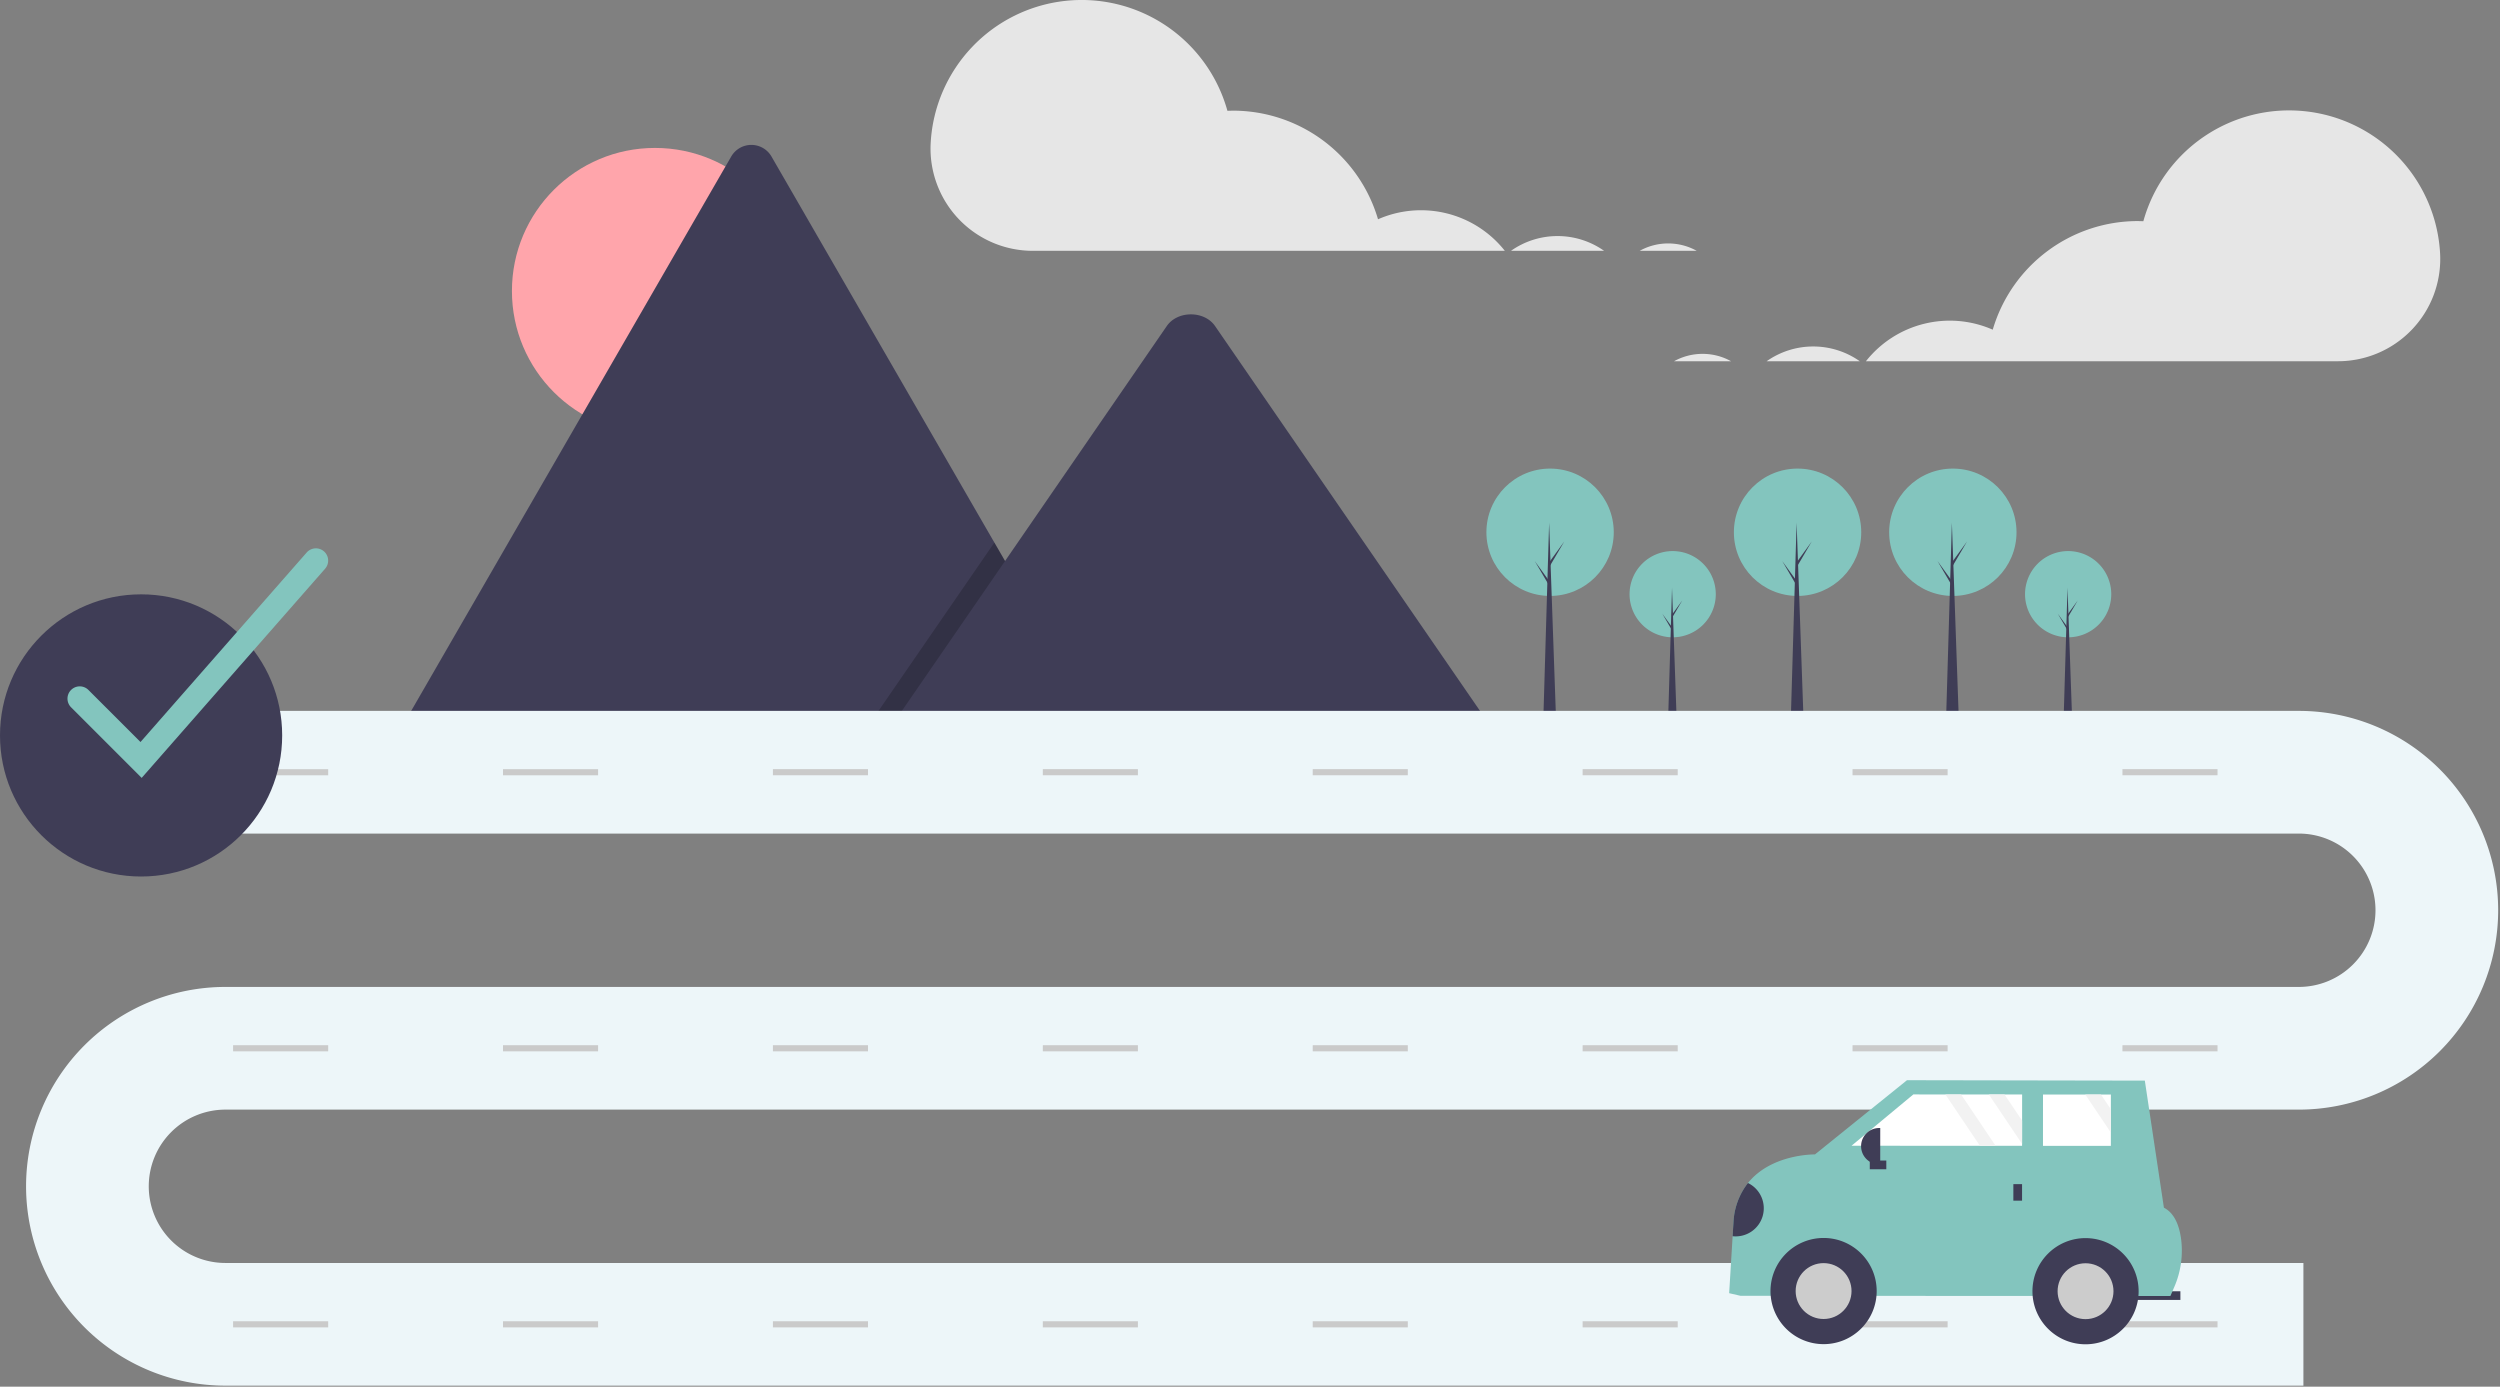 <svg xmlns="http://www.w3.org/2000/svg" xmlns:xlink="http://www.w3.org/1999/xlink" viewBox="0 0 887 492" fill="none"><rect x="0" y="0" width="887" height="492" fill="#808080" stroke="none"/><style><![CDATA[.B{fill:#3f3d56}.C{fill:#83c5be}]]></style><g clip-path="url(#A)"><path d="M232.396 154.009c28.035 0 50.763-22.727 50.763-50.763s-22.728-50.762-50.763-50.762-50.763 22.727-50.763 50.762 22.727 50.763 50.763 50.763z" fill="#ffa5ab"/><path d="M391.582 259.678H142.556a5.09 5.09 0 0 1-.931-.073L259.403 55.596c.719-1.271 1.762-2.327 3.023-3.063s2.695-1.123 4.154-1.123a8.25 8.25 0 0 1 4.155 1.123c1.261.735 2.304 1.792 3.023 3.063l79.044 136.906 3.787 6.55 34.993 60.626z" class="B"/><path opacity=".2" d="M391.582 259.678h-85.024l41.738-60.626 3.004-4.367 1.502-2.183 3.787 6.55 34.993 60.626z" fill="#000"/><path d="M530.238 259.678H314.851l41.738-60.625 3.003-4.368 54.388-79.007c3.566-5.178 12.144-5.5 16.336-.976a9.67 9.67 0 0 1 .783.976l99.139 144z" class="B"/><use xlink:href="#B" class="C"/><g class="B"><path d="M594.938 256.894h-3.133l1.428-48.378 1.705 48.378z"/><path d="M593.509 217.685l3.364-4.654-3.41 5.806-.368-.645.414-.507zm-.368 4.699l-3.364-4.653 3.41 5.805.368-.645-.414-.507z"/></g><path d="M733.78 226.116a15.3 15.3 0 0 0 15.297-15.296 15.3 15.3 0 0 0-15.297-15.297 15.3 15.3 0 0 0-15.296 15.297 15.3 15.3 0 0 0 15.296 15.296z" class="C"/><g class="B"><path d="M735.254 256.894h-3.133l1.429-48.378 1.704 48.378z"/><path d="M733.826 217.685l3.364-4.654-3.41 5.806-.369-.645.415-.507zm-.368 4.699l-3.364-4.653 3.41 5.805.368-.645-.414-.507z"/></g><use xlink:href="#C" class="C"/><g class="B"><path d="M639.952 256.894h-4.627l2.109-71.45 2.518 71.45z"/><path d="M637.843 198.985l4.967-6.872-5.035 8.574-.545-.953.613-.749zm-.545 6.941l-4.967-6.872 5.035 8.573.545-.952-.613-.749z"/></g><path d="M692.868 211.438c12.477 0 22.592-10.114 22.592-22.591s-10.115-22.592-22.592-22.592-22.591 10.115-22.591 22.592 10.114 22.591 22.591 22.591z" class="C"/><g class="B"><path d="M695.046 256.894h-4.627l2.109-71.45 2.518 71.45z"/><path d="M692.936 198.985l4.968-6.872-5.036 8.574-.544-.953.612-.749zm-.544 6.941l-4.968-6.872 5.036 8.573.544-.952-.612-.749z"/></g><path d="M549.969 211.438c12.477 0 22.592-10.114 22.592-22.591s-10.115-22.592-22.592-22.592-22.592 10.115-22.592 22.592 10.115 22.591 22.592 22.591z" class="C"/><g class="B"><path d="M552.146 256.894h-4.627l2.11-71.45 2.517 71.45z"/><path d="M550.037 198.985l4.967-6.872-5.035 8.574-.544-.953.612-.749zm-.544 6.941l-4.968-6.872 5.036 8.573.544-.952-.612-.749z"/></g><path d="M817.25 491.631H79.984a70.73 70.73 0 0 1-27.069-5.384c-8.582-3.555-16.379-8.765-22.948-15.333a70.74 70.74 0 0 1-15.333-22.948c-3.555-8.582-5.384-17.78-5.384-27.069s1.83-18.487 5.384-27.069 8.765-16.379 15.333-22.947a70.71 70.71 0 0 1 22.948-15.333 70.73 70.73 0 0 1 27.069-5.385h735.633c7.216 0 14.135-2.866 19.237-7.968s7.969-12.022 7.969-19.237-2.867-14.135-7.969-19.237-12.021-7.969-19.237-7.969H55.499v-43.528h760.118c18.76 0 36.752 7.452 50.017 20.717s20.717 31.257 20.717 50.017-7.452 36.751-20.717 50.016a70.73 70.73 0 0 1-50.017 20.718H79.984c-7.215 0-14.135 2.866-19.237 7.968s-7.968 12.022-7.968 19.237 2.866 14.135 7.968 19.237 12.022 7.969 19.237 7.969H817.25v43.528z" fill="#edf6f9"/><g fill="#cacaca"><path d="M116.439 272.9H82.704v2.176h33.735V272.9z"/><use xlink:href="#D"/><path d="M307.965 272.9H274.23v2.176h33.735V272.9zm95.763 0h-33.735v2.176h33.735V272.9zm95.763 0h-33.735v2.176h33.735V272.9zm95.763 0h-33.735v2.176h33.735V272.9zm95.763 0h-33.735v2.176h33.735V272.9zm95.763 0h-33.735v2.176h33.735V272.9zm-670.341 97.939H82.704v2.177h33.735v-2.177z"/><use xlink:href="#E"/><path d="M307.965 370.839H274.23v2.177h33.735v-2.177zm95.763 0h-33.735v2.177h33.735v-2.177zm95.763 0h-33.735v2.177h33.735v-2.177zm95.763 0h-33.735v2.177h33.735v-2.177zm95.763 0h-33.735v2.177h33.735v-2.177zm95.763 0h-33.735v2.177h33.735v-2.177zm-670.341 97.94H82.704v2.176h33.735v-2.176z"/><use xlink:href="#F"/><path d="M307.965 468.779H274.23v2.176h33.735v-2.176zm95.763 0h-33.735v2.176h33.735v-2.176zm95.763 0h-33.735v2.176h33.735v-2.176zm95.763 0h-33.735v2.176h33.735v-2.176zm95.763 0h-33.735v2.176h33.735v-2.176zm95.763 0h-33.735v2.176h33.735v-2.176z"/></g><g fill="#e6e6e6"><path d="M591.868 86.374c3.544-.003 7.03.898 10.129 2.617h-20.232a20.74 20.74 0 0 1 10.103-2.617h0zm-39.261-2.617a28.62 28.62 0 0 1 16.534 5.235h-33.046a28.62 28.62 0 0 1 16.512-5.235zM330.212 50.623c.718-12.696 5.921-24.724 14.683-33.94S365.406 1.662 378.049.304a53.66 53.66 0 0 1 57.437 39.006l1.955-.049a53.68 53.68 0 0 1 32.153 10.704 53.67 53.67 0 0 1 19.329 27.834 37.92 37.92 0 0 1 44.996 11.192H366.547a36.29 36.29 0 0 1-14.217-2.857c-4.499-1.899-8.567-4.686-11.963-8.194a36.3 36.3 0 0 1-7.801-12.224c-1.752-4.558-2.565-9.422-2.392-14.302l.038-.791zm273.869 74.927a20.82 20.82 0 0 0-10.129 2.617h20.232c-3.09-1.719-6.567-2.62-10.103-2.617zm39.261-2.618a28.62 28.62 0 0 0-16.534 5.235h33.045a28.62 28.62 0 0 0-16.511-5.235zm222.395-33.133a53.66 53.66 0 0 0-47.838-50.319 53.65 53.65 0 0 0-35.877 8.961 53.66 53.66 0 0 0-21.559 30.045l-1.956-.049a53.67 53.67 0 0 0-51.482 38.538 37.92 37.92 0 0 0-44.995 11.192h167.372a36.28 36.28 0 0 0 14.216-2.856c4.499-1.899 8.568-4.686 11.964-8.195a36.3 36.3 0 0 0 7.801-12.224c1.751-4.558 2.565-9.422 2.392-14.302l-.038-.791z"/></g><path d="M754.152 461.213l19.452.01.002-3.088-19.453-.01-.001 3.088z" class="B"/><path d="M613.507 458.822l4.014.928 152.533.082 1.372-3.196a32.26 32.26 0 0 0 2.371-17.442c-.657-4.414-2.303-8.799-6.042-10.704l-6.769-45.084-84.389-.151-32.649 26.334s-15.402-.277-23.769 10.139c-3.018 3.874-4.8 8.566-5.114 13.466l-.33 5.419-1.228 20.209z" class="C"/><path d="M647.009 476.903c10.403 0 18.835-8.433 18.835-18.835s-8.432-18.836-18.835-18.836a18.84 18.84 0 0 0-18.835 18.836 18.84 18.84 0 0 0 18.835 18.835z" class="B"/><path d="M647.009 467.981c5.475 0 9.914-4.439 9.914-9.913s-4.439-9.914-9.914-9.914-9.913 4.439-9.913 9.914 4.438 9.913 9.913 9.913z" fill="#ccc"/><path d="M739.95 476.952c10.402 0 18.835-8.432 18.835-18.835a18.84 18.84 0 0 0-18.835-18.835c-10.403 0-18.835 8.433-18.835 18.835s8.432 18.835 18.835 18.835z" class="B"/><path d="M739.95 468.031c5.475 0 9.913-4.439 9.913-9.914s-4.438-9.913-9.913-9.913-9.913 4.438-9.913 9.913 4.438 9.914 9.913 9.914z" fill="#ccc"/><g fill="#fff"><path d="M656.92 406.511l45.563.019h5.562l9.39.007v-.685l.007-8.258.007-9.272h-6.248l-5.562-.006-9.852-.007h-5.562l-11.374-.007-21.931 18.209zm67.929.033l24.08.013.006-4.725v-8.258l.007-5.232h-3.526l-5.562-.007-14.998-.006-.007 18.215z"/></g><g class="B"><path d="M714.339 425.991l3.088.002.003-5.867-3.088-.001-.003 5.866zm-45.075-11.14l.002-3.088-5.867-.003-.002 3.088 5.867.003z"/><path d="M667.104 413.121h-.34c-.848-.001-1.687-.168-2.469-.493a6.46 6.46 0 0 1-2.093-1.4 6.45 6.45 0 0 1-1.398-2.094 6.44 6.44 0 0 1-.49-2.47h0a6.44 6.44 0 0 1 .493-2.469c.324-.783.8-1.494 1.4-2.093a6.45 6.45 0 0 1 2.094-1.398 6.46 6.46 0 0 1 2.47-.49h.339l-.006 12.907zm-52.369 25.492a9.97 9.97 0 0 0 10.662-7.153c.651-2.257.484-4.671-.47-6.817s-2.636-3.887-4.748-4.915c-3.018 3.873-4.8 8.566-5.114 13.466l-.33 5.419z"/></g><g fill="#f2f2f2"><path d="M705.639 388.316l11.796 17.536.007-8.258-6.241-9.272-5.562-.006zm34.215.019l9.081 13.497v-8.258l-3.519-5.232-5.562-.007zm-49.629-.026l12.258 18.221h5.562l-12.258-18.221h-5.562z"/></g><path d="M50.058 310.987c27.646 0 50.058-22.411 50.058-50.058s-22.412-50.057-50.058-50.057S0 233.283 0 260.929s22.412 50.058 50.058 50.058z" class="B"/><path d="M50.266 276l-25.051-25.051c-.815-.817-1.272-1.923-1.272-3.077s.459-2.26 1.275-3.076 1.922-1.274 3.076-1.275a4.35 4.35 0 0 1 3.077 1.272l18.478 18.478 58.964-67.24a4.35 4.35 0 0 1 2.986-1.469c1.151-.075 2.285.311 3.152 1.071s1.397 1.834 1.473 2.985a4.35 4.35 0 0 1-1.066 3.153L50.266 276z" class="C"/></g><defs><clipPath id="A"><path fill="#fff" d="M0 0h886.351v491.631H0z"/></clipPath><path id="B" d="M593.463 226.116a15.3 15.3 0 0 0 15.297-15.296 15.3 15.3 0 0 0-15.297-15.297 15.3 15.3 0 0 0-15.296 15.297 15.3 15.3 0 0 0 15.296 15.296z"/><path id="C" d="M637.774 211.438c12.477 0 22.592-10.114 22.592-22.591s-10.115-22.592-22.592-22.592-22.591 10.115-22.591 22.592 10.114 22.591 22.591 22.591z"/><path id="D" d="M212.202 272.9h-33.735v2.176h33.735V272.9z"/><path id="E" d="M212.202 370.839h-33.735v2.177h33.735v-2.177z"/><path id="F" d="M212.202 468.779h-33.735v2.176h33.735v-2.176z"/></defs></svg>